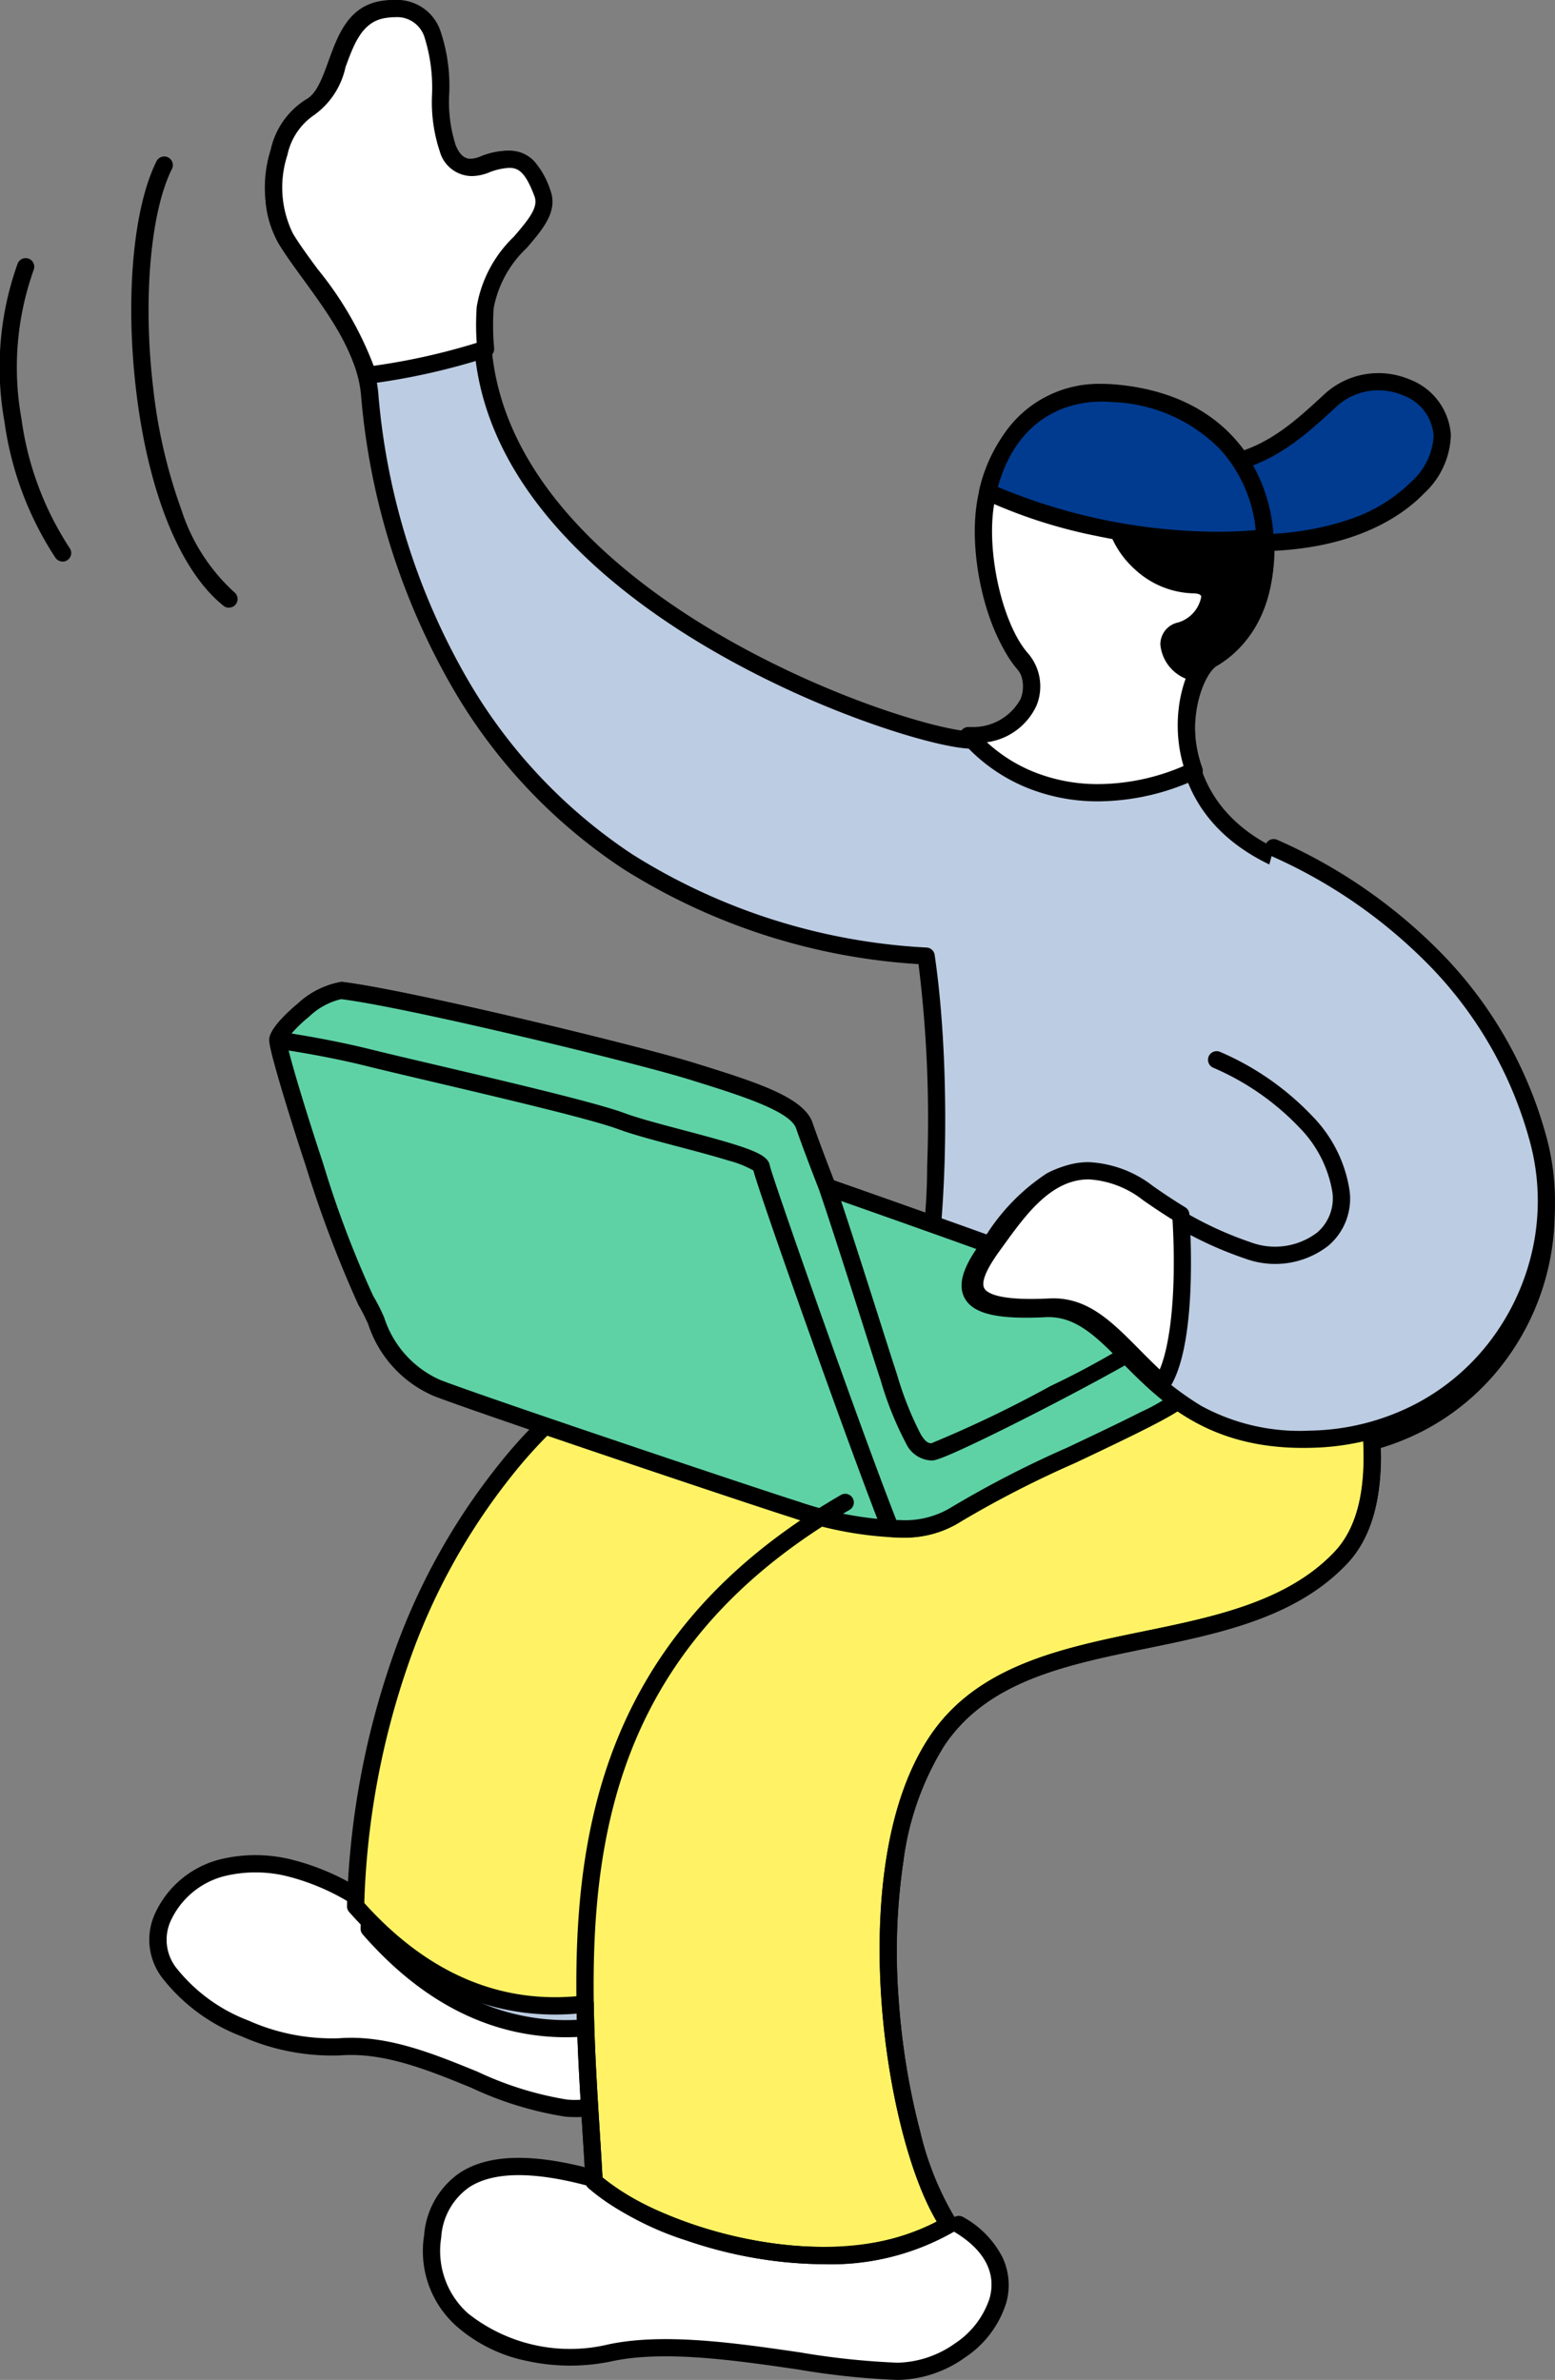 <svg xmlns="http://www.w3.org/2000/svg" width="87.971" height="134.627" viewBox="0 0 87.971 134.627">
  <rect x="0" y="0" width="87.971" height="134.627" fill="#808080" stroke="none"/>
  <g id="グループ_32835" data-name="グループ 32835" transform="translate(-806.471 -46.828)">
    <g id="グループ_32834" data-name="グループ 32834" transform="translate(806.957 47.316)">
      <g id="グループ_32833" data-name="グループ 32833" transform="translate(8.441)">
        <path id="パス_62722" data-name="パス 62722" d="M848.95,112.594c5.193,3.118.692,8.309-3.464,8.307s-11.423-2.083-16.27-1.045-10.729-1.391-10.034-6.582,6.232-4.151,9.7-3.112" transform="translate(-803.634 12.752)" fill="#fff"/>
        <path id="パス_62722_-_アウトライン" data-name="パス 62722 - アウトライン" d="M845.488,121.388h0a43.641,43.641,0,0,1-5.682-.6c-3.524-.512-7.518-1.093-10.485-.457a11.386,11.386,0,0,1-4.771-.012,8.62,8.62,0,0,1-4.039-1.991,5.679,5.679,0,0,1-1.81-5.12,4.718,4.718,0,0,1,2.03-3.546c1.746-1.127,4.457-1.117,8.289.032a.487.487,0,0,1-.28.934c-3.493-1.047-6.009-1.1-7.48-.147a3.744,3.744,0,0,0-1.593,2.857,4.74,4.74,0,0,0,1.505,4.275,9.288,9.288,0,0,0,7.944,1.766c3.138-.672,7.224-.078,10.829.446a43.086,43.086,0,0,0,5.542.588h0a5.832,5.832,0,0,0,3.259-1.1,4.878,4.878,0,0,0,1.943-2.535c.4-1.442-.288-2.744-1.991-3.766a.487.487,0,0,1,.5-.836,5.417,5.417,0,0,1,2.235,2.3,3.694,3.694,0,0,1,.194,2.566,5.779,5.779,0,0,1-2.32,3.071A6.733,6.733,0,0,1,845.488,121.388Z" transform="translate(-803.634 12.752)"/>
        <path id="パス_62723" data-name="パス 62723" d="M838.112,108.3c3.112,2.772,0,6.576-3.808,6.232s-8.309-3.812-12.808-3.468-11.765-3.466-10.036-7.274,6.926-4.148,11.769-.684" transform="translate(-811.199 4.232)" fill="#fff"/>
        <path id="パス_62723_-_アウトライン" data-name="パス 62723 - アウトライン" d="M834.774,115.038q-.256,0-.515-.023a19.616,19.616,0,0,1-5.341-1.644c-2.42-.989-4.922-2.012-7.386-1.823a12.6,12.6,0,0,1-5.582-1.073,10.327,10.327,0,0,1-4.456-3.257,3.541,3.541,0,0,1-.479-3.632,5.536,5.536,0,0,1,3.729-3.13,8.429,8.429,0,0,1,4.2.062,13.6,13.6,0,0,1,4.567,2.189.487.487,0,0,1-.567.793,12.813,12.813,0,0,0-4.237-2.036A7.458,7.458,0,0,0,815,101.4a4.589,4.589,0,0,0-3.094,2.592,2.584,2.584,0,0,0,.39,2.669,9.5,9.5,0,0,0,4.036,2.918,11.6,11.6,0,0,0,5.129,1c2.694-.206,5.3.861,7.829,1.893a18.979,18.979,0,0,0,5.06,1.576,4.72,4.72,0,0,0,2.7-.552,3.665,3.665,0,0,0,1.634-1.7,2.63,2.63,0,0,0-.9-3.133.487.487,0,0,1,.648-.728,3.583,3.583,0,0,1,1.143,4.249A5.218,5.218,0,0,1,834.774,115.038Z" transform="translate(-811.199 4.232)"/>
        <path id="パス_62724" data-name="パス 62724" d="M815.153,60.293c1.367,2.31,4.563,5.541,4.785,9s3.068,29.537,31.468,31.628c1.023,6.92.674,17.651-.7,21.111-15.39-3.12-30.111,11.755-30.807,33.908,5.133,5.886,10.6,6.234,14.711,5.2l12.322-18.683,17.427-17.036a11.627,11.627,0,0,0,8.923,3.434,13.447,13.447,0,0,0,12.782-16.839c-2.051-7.847-7.751-13.387-14.819-16.622s-5.241-10.386-3.646-11.305,3.2-3,2.968-6.691-2.641-7.569-8.435-8.08c-5.245-.464-7.072,4.149-7.3,6.918s.68,6.461,2.049,8.078.45,4.153-2.742,4.381-29.062-8.287-27.816-24.471c.23-3,3.884-4.612,3.2-6.461s-1.369-2.308-3.194-1.616-2.505-.923-2.5-3.924-.458-5.307-3.194-4.847-2.283,4.614-4.107,5.537S813.788,57.983,815.153,60.293Z" transform="translate(-807.935 -47.316)" fill="#bccce2"/>
        <path id="パス_62724_-_アウトライン" data-name="パス 62724 - アウトライン" d="M821.287,46.828h0a2.556,2.556,0,0,1,2.529,1.726,9.757,9.757,0,0,1,.5,3.667,8.136,8.136,0,0,0,.365,2.813c.274.693.617.782.885.782a1.706,1.706,0,0,0,.592-.127,4.3,4.3,0,0,1,1.506-.337c1.306,0,1.886,1.076,2.318,2.239.44,1.186-.416,2.195-1.323,3.263a6.3,6.3,0,0,0-1.846,3.4c-.33,4.285,1.286,8.383,4.8,12.182,3.882,4.193,9.193,7.093,12.964,8.787,4.528,2.034,8.3,2.982,9.424,2.982.038,0,.073,0,.1,0a3.017,3.017,0,0,0,2.756-1.565,1.925,1.925,0,0,0-.352-2.016c-1.438-1.7-2.408-5.482-2.163-8.433a9.6,9.6,0,0,1,1.7-4.713,6.4,6.4,0,0,1,5.362-2.685c.248,0,.5.012.763.034,6.191.546,8.646,4.768,8.879,8.536.287,4.608-2.15,6.531-3.211,7.144-.489.282-1.312,1.842-1.213,3.947.077,1.637.805,4.658,4.818,6.493a29.437,29.437,0,0,1,9.446,6.694,23.809,23.809,0,0,1,5.642,10.248,14.141,14.141,0,0,1-2.407,11.975,13.557,13.557,0,0,1-4.552,3.88,14.122,14.122,0,0,1-6.283,1.594c-.135,0-.271,0-.4,0a11.9,11.9,0,0,1-8.521-3.255l-17.06,16.677-12.293,18.64a.487.487,0,0,1-.287.2,15.025,15.025,0,0,1-3.675.471c-4.279,0-8.155-1.958-11.523-5.819a.488.488,0,0,1-.12-.336,46.908,46.908,0,0,1,2.527-14.022,36.841,36.841,0,0,1,6-11,27.532,27.532,0,0,1,8.541-7.193,21.521,21.521,0,0,1,10.142-2.581,21.063,21.063,0,0,1,3.768.343,36.57,36.57,0,0,0,1.076-8.716,70.71,70.71,0,0,0-.49-11.381,35.377,35.377,0,0,1-16.706-5.385,30.7,30.7,0,0,1-9.584-10.121,39.685,39.685,0,0,1-5.237-16.545c-.153-2.387-1.816-4.673-3.283-6.691-.543-.747-1.055-1.452-1.436-2.094a6.959,6.959,0,0,1-.4-5.237,4.489,4.489,0,0,1,1.974-2.828c.615-.311.943-1.219,1.291-2.179.525-1.45,1.12-3.094,2.954-3.4A4.469,4.469,0,0,1,821.287,46.828Zm4.277,9.963a1.884,1.884,0,0,1-1.792-1.4,8.9,8.9,0,0,1-.433-3.172,9.625,9.625,0,0,0-.423-3.294,1.6,1.6,0,0,0-1.628-1.124,3.494,3.494,0,0,0-.574.052c-1.272.215-1.723,1.458-2.2,2.774a4.493,4.493,0,0,1-1.768,2.717,3.613,3.613,0,0,0-1.479,2.232,5.97,5.97,0,0,0,.305,4.467c.357.6.856,1.29,1.385,2.017,1.468,2.019,3.3,4.533,3.467,7.2a38.641,38.641,0,0,0,5.1,16.11,29.728,29.728,0,0,0,9.28,9.8,34.6,34.6,0,0,0,16.634,5.259.488.488,0,0,1,.446.415c1.041,7.046.675,17.826-.725,21.361a.487.487,0,0,1-.55.3,20.124,20.124,0,0,0-3.989-.4,20.557,20.557,0,0,0-9.686,2.468,26.564,26.564,0,0,0-8.237,6.942,35.872,35.872,0,0,0-5.837,10.707,45.866,45.866,0,0,0-2.466,13.539c3.144,3.544,6.73,5.341,10.662,5.341a13.981,13.981,0,0,0,3.254-.4l12.217-18.524a.487.487,0,0,1,.066-.08l17.427-17.036a.487.487,0,0,1,.674-.007,11.116,11.116,0,0,0,8.2,3.307c.125,0,.253,0,.38,0a13.156,13.156,0,0,0,5.853-1.482,12.591,12.591,0,0,0,4.226-3.6,13.159,13.159,0,0,0,2.242-11.143,22.844,22.844,0,0,0-5.414-9.832,28.468,28.468,0,0,0-9.136-6.469c-4.483-2.05-5.3-5.475-5.387-7.334a7.956,7.956,0,0,1,.437-3.026,3.4,3.4,0,0,1,1.262-1.812c.9-.522,2.978-2.174,2.725-6.239a8.081,8.081,0,0,0-2-4.936,8.813,8.813,0,0,0-5.987-2.689c-.229-.02-.457-.031-.677-.031-4.388,0-5.9,4.088-6.095,6.5-.223,2.683.663,6.22,1.936,7.723a2.883,2.883,0,0,1,.506,3.024,3.94,3.94,0,0,1-3.585,2.159c-.053,0-.112.006-.173.006-1.473,0-5.549-1.147-9.823-3.068-3.854-1.732-9.286-4.7-13.28-9.014-3.709-4.006-5.412-8.353-5.06-12.919a7.148,7.148,0,0,1,2.074-3.961c.864-1.018,1.383-1.674,1.153-2.293-.5-1.348-.88-1.6-1.4-1.6a3.451,3.451,0,0,0-1.16.274A2.663,2.663,0,0,1,825.564,56.791Z" transform="translate(-807.935 -47.316)"/>
        <g id="グループ_32831" data-name="グループ 32831" transform="translate(11.189 73.013)">
          <path id="パス_62725" data-name="パス 62725" d="M848.412,85.073c2.577.553,8.283,2.664,14.206,3.749a11.748,11.748,0,0,0,8.633,3.07,14.529,14.529,0,0,0,3.383-.478c.338,3.293-.01,6.126-1.656,7.863-5.885,6.224-18,3.106-22.846,10.372s-2.433,22.84.679,27.342c-6.232,3.8-16.612.686-20.072-2.431-.171-3.217-.456-6.61-.5-10.044-3.866.466-8.552-.5-12.993-5.535C817.949,96.829,832.842,81.954,848.412,85.073Z" transform="translate(-817.245 -84.66)" fill="#fff365"/>
          <path id="パス_62725_-_アウトライン" data-name="パス 62725 - アウトライン" d="M844.278,84.173a21.576,21.576,0,0,1,4.229.422h.007c.949.2,2.322.617,3.912,1.1a95.291,95.291,0,0,0,10.28,2.65.488.488,0,0,1,.234.113,11.206,11.206,0,0,0,7.918,2.954c.126,0,.255,0,.383,0a14.058,14.058,0,0,0,3.268-.461.487.487,0,0,1,.611.421c.4,3.863-.188,6.561-1.787,8.248-2.884,3.05-7.18,3.932-11.335,4.786-4.634.952-9.011,1.852-11.459,5.521a16.348,16.348,0,0,0-2.3,6.511,35.112,35.112,0,0,0-.264,7.891,40.516,40.516,0,0,0,1.209,7.394,17.137,17.137,0,0,0,2.031,5,.487.487,0,0,1-.147.693,13.935,13.935,0,0,1-7.355,1.825,24.429,24.429,0,0,1-7.726-1.334,16.814,16.814,0,0,1-5.572-2.976.487.487,0,0,1-.16-.336c-.051-.956-.11-1.907-.174-2.913-.135-2.154-.274-4.375-.319-6.618-.414.035-.827.053-1.233.053-4.329,0-8.248-1.953-11.647-5.8a.488.488,0,0,1-.122-.338,46.427,46.427,0,0,1,2.557-14.023,36.721,36.721,0,0,1,6.068-11,27.776,27.776,0,0,1,8.639-7.192A21.962,21.962,0,0,1,844.278,84.173Zm4.034,1.378a20.6,20.6,0,0,0-4.034-.4,21,21,0,0,0-9.8,2.469,26.808,26.808,0,0,0-8.335,6.944,35.75,35.75,0,0,0-5.905,10.707,45.381,45.381,0,0,0-2.5,13.535c3.176,3.537,6.8,5.33,10.788,5.33a13.879,13.879,0,0,0,1.653-.1.488.488,0,0,1,.546.478c.032,2.4.182,4.79.326,7.1.056.9.114,1.82.163,2.717,2.3,1.954,7.512,3.929,12.5,3.929a13.344,13.344,0,0,0,6.415-1.433c-1.528-2.554-2.765-7.436-3.125-12.432-.266-3.683-.265-10.531,2.728-15.013,2.671-4,7.451-4.985,12.074-5.935,4.007-.823,8.15-1.675,10.823-4.5,1.318-1.391,1.835-3.658,1.576-6.92a15.205,15.205,0,0,1-2.936.357c-.136,0-.273,0-.406,0a12.1,12.1,0,0,1-8.459-3.107,97.007,97.007,0,0,1-10.254-2.652C850.577,86.154,849.222,85.746,848.312,85.551Z" transform="translate(-817.245 -84.66)"/>
        </g>
        <path id="パス_62726" data-name="パス 62726" d="M834.56,77.766c.064,0,.137,0,.187,0,3.229-.229,4.154-2.766,2.774-4.381s-2.306-5.309-2.073-8.078,2.079-7.382,7.386-6.918c5.862.511,8.3,4.387,8.534,8.08s-1.385,5.768-3,6.691c-1.013.577-2.117,3.611-1.033,6.592C842.923,81.807,837.785,81.433,834.56,77.766Z" transform="translate(-788.703 -36.642)" fill="#fff"/>
        <path id="パス_62726_-_アウトライン" data-name="パス 62726 - アウトライン" d="M841.925,81.484a10.645,10.645,0,0,1-4.178-.822,9.787,9.787,0,0,1-3.553-2.574.487.487,0,0,1,.366-.809l.131,0h.019a3.056,3.056,0,0,0,2.8-1.578,1.907,1.907,0,0,0-.361-2c-1.455-1.7-2.437-5.484-2.188-8.436a9.533,9.533,0,0,1,1.725-4.714,6.492,6.492,0,0,1,5.419-2.683c.251,0,.51.012.771.034,6.26.546,8.742,4.767,8.978,8.535.291,4.61-2.174,6.533-3.247,7.145a3.5,3.5,0,0,0-1.068,2.077,7.112,7.112,0,0,0,.252,3.925.487.487,0,0,1-.252.608A13.409,13.409,0,0,1,841.925,81.484Zm-6.318-3.343a8.754,8.754,0,0,0,2.52,1.623,9.677,9.677,0,0,0,3.8.745,12.324,12.324,0,0,0,4.806-1.023c-.887-2.98.163-6.05,1.392-6.75,2.745-1.567,2.843-4.884,2.757-6.237a8.029,8.029,0,0,0-2.028-4.934,8.969,8.969,0,0,0-6.062-2.691c-.232-.02-.463-.031-.686-.031-4.444,0-5.97,4.088-6.172,6.5-.225,2.682.671,6.218,1.958,7.721a2.864,2.864,0,0,1,.519,3.01A3.624,3.624,0,0,1,835.608,78.141Z" transform="translate(-788.703 -36.642)"/>
        <path id="パス_62727" data-name="パス 62727" d="M819.792,68.065c-.768-2.991-3.414-5.74-4.632-7.772-1.381-2.31-.458-6.461,1.389-7.382s1.387-5.076,4.154-5.537,3.233,1.848,3.231,4.847.69,4.616,2.533,3.924S829,55.914,829.7,57.76s-3,3.46-3.235,6.461a14.658,14.658,0,0,0,.026,2.348A37.405,37.405,0,0,1,819.792,68.065Z" transform="translate(-807.935 -47.316)" fill="#fff"/>
        <path id="パス_62727_-_アウトライン" data-name="パス 62727 - アウトライン" d="M819.792,68.552a.488.488,0,0,1-.472-.366,17.543,17.543,0,0,0-3.135-5.56c-.545-.742-1.06-1.443-1.443-2.082a5.617,5.617,0,0,1-.72-2.541,7.966,7.966,0,0,1,.306-2.676,4.5,4.5,0,0,1,2-2.852c.624-.312.956-1.219,1.308-2.18.531-1.45,1.133-3.093,2.984-3.4a4.563,4.563,0,0,1,.743-.065,2.58,2.58,0,0,1,2.553,1.724,9.658,9.658,0,0,1,.5,3.669,8.041,8.041,0,0,0,.369,2.811c.278.695.628.784.9.784a1.753,1.753,0,0,0,.6-.128,4.381,4.381,0,0,1,1.52-.337,1.89,1.89,0,0,1,1.45.624,4.759,4.759,0,0,1,.888,1.613c.446,1.188-.421,2.2-1.339,3.267a6.28,6.28,0,0,0-1.867,3.4,14.012,14.012,0,0,0,.026,2.27.487.487,0,0,1-.331.5,37.887,37.887,0,0,1-6.787,1.517A.491.491,0,0,1,819.792,68.552ZM821.366,47.8a3.588,3.588,0,0,0-.583.052c-1.291.215-1.747,1.459-2.229,2.776a4.491,4.491,0,0,1-1.787,2.717,3.627,3.627,0,0,0-1.5,2.254,5.9,5.9,0,0,0,.315,4.442c.359.6.861,1.282,1.392,2.006a19.662,19.662,0,0,1,3.174,5.475,36.973,36.973,0,0,0,5.83-1.3,14.3,14.3,0,0,1,0-2.041,7.124,7.124,0,0,1,2.1-3.963c.874-1.017,1.4-1.672,1.166-2.289-.507-1.349-.893-1.605-1.426-1.605a3.535,3.535,0,0,0-1.178.275,2.711,2.711,0,0,1-.946.19,1.9,1.9,0,0,1-1.807-1.4,8.8,8.8,0,0,1-.439-3.174,9.517,9.517,0,0,0-.428-3.292A1.621,1.621,0,0,0,821.366,47.8Z" transform="translate(-807.935 -47.316)"/>
        <g id="グループ_32832" data-name="グループ 32832" transform="translate(6.795 55.545)">
          <path id="パス_62728" data-name="パス 62728" d="M819.584,93.108c-1.088-1.711-5.07-14.095-4.968-14.76s2.6-2.893,3.661-2.762c3.755.472,16.592,3.572,19.784,4.568S843.988,82,844.4,83.231s1.293,3.464,1.293,3.464,17.378,6.081,18.813,6.928,1.49,3.87,1.423,4.745-10.577,5.147-12.9,6.823-6.845.468-9.123-.241-17.489-5.818-20.265-6.878S820.45,94.479,819.584,93.108Z" transform="translate(-814.614 -75.581)" fill="#5ed2a5"/>
          <path id="パス_62728_-_アウトライン" data-name="パス 62728 - アウトライン" d="M849.753,106.526a20.716,20.716,0,0,1-6-1.11c-2.235-.7-17.521-5.829-20.294-6.889a6.681,6.681,0,0,1-3.727-4.043,9.912,9.912,0,0,0-.564-1.117,67.56,67.56,0,0,1-2.981-7.88c-.561-1.7-1.081-3.356-1.462-4.657-.648-2.208-.616-2.418-.595-2.557.108-.67,1.235-1.646,1.578-1.929a4.872,4.872,0,0,1,2.47-1.252,1.262,1.262,0,0,1,.154.009c3.853.484,16.79,3.625,19.869,4.587,3.444,1.072,6.165,1.918,6.654,3.387.336.986.978,2.65,1.2,3.232,2.081.729,17.3,6.074,18.688,6.894,1.951,1.151,1.664,5.162,1.661,5.2v.006c-.058.644-1.063,1.228-6.716,3.9a59.2,59.2,0,0,0-6.386,3.272A6,6,0,0,1,849.753,106.526ZM815.1,78.412c.056.506.881,3.351,2.072,6.95A58.269,58.269,0,0,0,820,92.846a10.566,10.566,0,0,1,.627,1.233,5.792,5.792,0,0,0,3.19,3.538c2.762,1.055,18.008,6.168,20.236,6.868a19.791,19.791,0,0,0,5.7,1.065,5.077,5.077,0,0,0,2.987-.755,58.761,58.761,0,0,1,6.539-3.363c1.471-.7,2.993-1.416,4.153-2.011a10.142,10.142,0,0,0,2.015-1.192c.065-1.127-.139-3.566-1.191-4.188-1.143-.675-13.9-5.2-18.726-6.888a.488.488,0,0,1-.293-.283c-.036-.092-.882-2.257-1.3-3.484-.332-1-3.224-1.9-6.021-2.768-3.057-.955-15.886-4.071-19.7-4.55l-.034,0a3.908,3.908,0,0,0-1.8.989A5.317,5.317,0,0,0,815.1,78.412Z" transform="translate(-814.614 -75.581)"/>
        </g>
        <path id="パス_62729" data-name="パス 62729" d="M853.024,105.191c2.324-1.675,12.822-5.945,12.9-6.823a8.13,8.13,0,0,0-.667-3.9c-.826,1.017-12.945,7.235-13.671,7.209s-1.2-.523-2.418-4.222c-.581-1.763-2.383-7.549-3.48-10.76,0,0-.873-2.232-1.293-3.464s-3.146-2.083-6.337-3.076-16.029-4.1-19.784-4.568c-1.062-.131-3.554,2.1-3.661,2.762l0,.038c1.178.173,3.136.5,5.145,1,3.156.786,12.135,2.786,14.282,3.585s7.815,1.9,7.923,2.606c.1.629,5.468,15.862,7.3,20.436A5.966,5.966,0,0,0,853.024,105.191Z" transform="translate(-807.818 -20.036)" fill="#5ed2a5"/>
        <path id="パス_62729_-_アウトライン" data-name="パス 62729 - アウトライン" d="M849.784,106.511h0c-.175,0-.357,0-.542-.012a.487.487,0,0,1-.431-.306c-1.674-4.187-6.88-18.862-7.3-20.433a5.565,5.565,0,0,0-1.4-.559c-.805-.252-1.825-.521-2.811-.782-1.337-.353-2.6-.687-3.421-.993-1.522-.567-6.724-1.791-10.522-2.685-1.518-.357-2.829-.666-3.707-.884-1.939-.482-3.843-.8-5.1-.988a.487.487,0,0,1-.416-.457l0-.038a.486.486,0,0,1,.006-.1c.107-.666,1.235-1.642,1.578-1.925a4.872,4.872,0,0,1,2.47-1.252,1.262,1.262,0,0,1,.154.009c3.853.484,16.79,3.625,19.869,4.587,3.444,1.072,6.165,1.918,6.654,3.387.41,1.2,1.276,3.418,1.285,3.44l.007.02c.724,2.12,1.772,5.415,2.538,7.821.4,1.258.746,2.345.944,2.944a18.666,18.666,0,0,0,1.346,3.386c.278.455.442.492.594.5a67.207,67.207,0,0,0,6.756-3.245,46.269,46.269,0,0,0,6.552-3.783.489.489,0,0,1,.8.072,8.583,8.583,0,0,1,.726,4.177c-.059.647-1.063,1.231-6.716,3.9a59.2,59.2,0,0,0-6.386,3.272A5.842,5.842,0,0,1,849.784,106.511Zm-.185-.977.185,0a5,5,0,0,0,2.953-.738,58.722,58.722,0,0,1,6.541-3.364c1.471-.7,2.993-1.416,4.153-2.011a10.116,10.116,0,0,0,2.015-1.192,8.621,8.621,0,0,0-.376-2.984c-1.413.991-4.838,2.806-6.439,3.64-1.633.85-3.226,1.649-4.484,2.248-2.166,1.031-2.409,1.031-2.555,1.031h-.022a1.667,1.667,0,0,1-1.423-.967,19.016,19.016,0,0,1-1.44-3.589c-.2-.6-.546-1.693-.947-2.954-.763-2.4-1.808-5.681-2.528-7.792-.072-.184-.888-2.276-1.3-3.474-.332-1-3.224-1.9-6.021-2.768-3.057-.955-15.886-4.071-19.7-4.55l-.034,0a3.908,3.908,0,0,0-1.8.989,7.7,7.7,0,0,0-.993.953c1.232.2,2.849.491,4.492.9.873.217,2.181.525,3.7.881,4.036.95,9.06,2.132,10.639,2.72.776.289,2.074.632,3.33.964,3.808,1.006,4.793,1.351,4.9,2.016C842.6,86.215,847.611,100.492,849.6,105.534Z" transform="translate(-807.818 -20.036)"/>
        <path id="パス_62730" data-name="パス 62730" d="M837.235,138.758a22.608,22.608,0,0,1-4.043-.381c-3.712-.677-7.338-2.219-9.236-3.929a.487.487,0,0,1-.16-.336c-.051-.948-.11-1.891-.173-2.889-.393-6.261-.8-12.736.909-19.009,1.962-7.205,6.448-12.754,13.712-16.963a.487.487,0,1,1,.489.844c-15.765,9.135-14.9,22.912-14.137,35.068.056.888.113,1.8.162,2.692a14.092,14.092,0,0,0,3.437,2.014,24.236,24.236,0,0,0,5.171,1.549c4.034.735,7.667.355,10.3-1.068-1.528-2.554-2.765-7.435-3.125-12.432-.266-3.683-.265-10.531,2.728-15.013,2.671-4,7.451-4.985,12.074-5.935,4.007-.823,8.15-1.675,10.823-4.5,2.069-2.186,2.21-6.505.43-13.2a.487.487,0,0,1,.942-.25A31.855,31.855,0,0,1,868.8,93.08c-.006,2.673-.655,4.712-1.929,6.058-2.884,3.05-7.18,3.933-11.335,4.787-4.634.952-9.011,1.852-11.459,5.521a16.348,16.348,0,0,0-2.3,6.511,35.1,35.1,0,0,0-.264,7.891,40.516,40.516,0,0,0,1.209,7.394,17.137,17.137,0,0,0,2.031,5,.487.487,0,0,1-.147.693A14.126,14.126,0,0,1,837.235,138.758Z" transform="translate(-799.599 -11.172)"/>
        <path id="パス_62731" data-name="パス 62731" d="M851.9,71.478c7.151,3.235,12.917,8.775,14.992,16.622a13.477,13.477,0,0,1-12.931,16.839c-9.459.227-10.378-7.619-15-7.39s-5.076-.927-3.227-3.464,4.206-6.194,8.769-3c4.612,3.231,7.841,4.387,10.151,2.543,2.451-1.962.694-7.151-5.993-10.155" transform="translate(-788.761 -24.014)" fill="#bccce2"/>
        <path id="パス_62731_-_アウトライン" data-name="パス 62731 - アウトライン" d="M853.555,105.431c-5.469,0-8.106-2.664-10.236-4.814-1.474-1.489-2.639-2.665-4.335-2.581-2.726.135-4.1-.19-4.581-1.087-.513-.95.231-2.183.936-3.151l.22-.3a11.577,11.577,0,0,1,3.473-3.582,4.395,4.395,0,0,1,2.59-.538,6.816,6.816,0,0,1,3.16,1.314,20.146,20.146,0,0,0,5.789,3.1,3.946,3.946,0,0,0,3.778-.543,2.541,2.541,0,0,0,.841-2.409,6.8,6.8,0,0,0-1.828-3.514,14.767,14.767,0,0,0-4.9-3.406.487.487,0,0,1,.4-.889,15.742,15.742,0,0,1,5.225,3.642,7.661,7.661,0,0,1,2.071,4.045,3.48,3.48,0,0,1-1.2,3.294,4.9,4.9,0,0,1-4.647.721,21.013,21.013,0,0,1-6.089-3.245c-2.644-1.853-4.209-1-4.724-.719a10.882,10.882,0,0,0-3.149,3.3l-.221.306c-.953,1.308-1,1.872-.867,2.114.149.276.825.718,3.675.576.077,0,.153-.006.228-.006,2,0,3.324,1.336,4.848,2.874a17.387,17.387,0,0,0,3.764,3.111,11.62,11.62,0,0,0,6.169,1.409,13.434,13.434,0,0,0,5.968-1.505,12.7,12.7,0,0,0,4.29-3.654,13.227,13.227,0,0,0,2.366-5.255,12.814,12.814,0,0,0-.152-5.813,22.769,22.769,0,0,0-5.477-9.832,28.8,28.8,0,0,0-9.245-6.471.487.487,0,1,1,.4-.888,29.773,29.773,0,0,1,9.554,6.692,23.733,23.733,0,0,1,5.708,10.249,13.794,13.794,0,0,1,.164,6.258,14.207,14.207,0,0,1-2.542,5.644,13.672,13.672,0,0,1-4.617,3.932,14.4,14.4,0,0,1-6.4,1.616C853.829,105.429,853.691,105.431,853.555,105.431Z" transform="translate(-788.761 -24.014)"/>
        <path id="パス_62732" data-name="パス 62732" d="M844.5,81.955c.653.462,1.275.866,1.876,1.238.247,3.838.012,7.921-1.054,9.541-2.372-2.085-3.8-4.445-6.363-4.318-4.616.229-5.076-.927-3.227-3.464S839.939,78.758,844.5,81.955Z" transform="translate(-788.502 -14.967)" fill="#fff"/>
        <path id="パス_62732_-_アウトライン" data-name="パス 62732 - アウトライン" d="M841.167,80.219a6.405,6.405,0,0,1,3.614,1.337c.58.41,1.168.8,1.853,1.222a.487.487,0,0,1,.23.383c.112,1.735.359,7.572-1.134,9.84a.487.487,0,0,1-.729.1c-.612-.538-1.152-1.083-1.674-1.611-1.433-1.447-2.565-2.59-4.17-2.59-.057,0-.115,0-.173,0-.388.019-.753.029-1.084.029-2.027,0-3.11-.353-3.513-1.146-.482-.947.256-2.165.952-3.121l.219-.3C836.892,82.516,838.553,80.219,841.167,80.219Zm4.739,3.255c-.607-.381-1.161-.749-1.687-1.12a5.47,5.47,0,0,0-3.053-1.16c-2.116,0-3.552,1.987-4.819,3.739l-.221.306c-.945,1.3-1,1.861-.871,2.105.116.229.615.613,2.644.613.316,0,.664-.009,1.036-.028.074,0,.148-.006.222-.006,2.011,0,3.332,1.334,4.862,2.879.374.377.757.764,1.165,1.146C845.846,90.376,846.125,87.19,845.907,83.474Z" transform="translate(-788.502 -14.967)"/>
      </g>
      <path id="パス_62733" data-name="パス 62733" d="M815.721,76.8a.485.485,0,0,1-.3-.107c-2.457-1.966-4.26-6.415-4.946-12.206-.618-5.219-.164-10.3,1.157-12.941a.487.487,0,1,1,.872.436c-1.223,2.446-1.649,7.426-1.061,12.391a29.764,29.764,0,0,0,1.6,6.9,10.731,10.731,0,0,0,2.991,4.656.487.487,0,0,1-.3.868Z" transform="translate(-803.263 -42.913)"/>
      <path id="パス_62734" data-name="パス 62734" d="M810.014,71.33a.487.487,0,0,1-.4-.2,18.667,18.667,0,0,1-2.892-7.715,17.381,17.381,0,0,1,.747-8.939.487.487,0,0,1,.905.362,16.4,16.4,0,0,0-.689,8.427,17.674,17.674,0,0,0,2.722,7.3.487.487,0,0,1-.4.771Z" transform="translate(-806.956 -40.055)"/>
    </g>
    <path id="パス_62735" data-name="パス 62735" d="M843.208,66.092c1.912,0,.694,2.262-.7,2.61-1.092.275-.768,1.924.927,2.374a2.538,2.538,0,0,1,.849-1.092c1.618-.923,3.235-3,3-6.691a9.623,9.623,0,0,0-.183-1.317l-8.424-.41A4.844,4.844,0,0,0,843.208,66.092Z" transform="translate(30.728 13.811)"/>
    <path id="パス_62735_-_アウトライン" data-name="パス 62735 - アウトライン" d="M838.681,61.078h.024l8.424.41a.487.487,0,0,1,.454.389,10.039,10.039,0,0,1,.192,1.384c.291,4.611-2.174,6.533-3.247,7.146a1.981,1.981,0,0,0-.652.881.488.488,0,0,1-.564.259,2.32,2.32,0,0,1-1.924-2.064,1.264,1.264,0,0,1,1-1.253,1.873,1.873,0,0,0,1.314-1.461c-.019-.156-.281-.189-.5-.189a5.048,5.048,0,0,1-3.242-1.344,5.32,5.32,0,0,1-1.771-3.64.487.487,0,0,1,.486-.518Zm8.016,1.366-7.461-.363a4.365,4.365,0,0,0,1.381,2.43,4.053,4.053,0,0,0,2.59,1.094c1.24,0,1.434.8,1.464,1.045a2.764,2.764,0,0,1-2.045,2.526.3.3,0,0,0-.265.314,1.256,1.256,0,0,0,.842.989,2.55,2.55,0,0,1,.839-.917c2.746-1.567,2.844-4.885,2.759-6.238A8.462,8.462,0,0,0,846.7,62.443Z" transform="translate(30.728 13.811)"/>
    <path id="パス_62736" data-name="パス 62736" d="M844.382,67.129c7.961.177,11.2-3.914,11.079-6.051-.169-2.943-4.151-3.983-6.228-2.081s-4.332,4.152-8.486,3.8" transform="translate(32.602 10.391)" fill="#003b90"/>
    <path id="パス_62736_-_アウトライン" data-name="パス 62736 - アウトライン" d="M844.888,67.622q-.255,0-.516-.006a.487.487,0,1,1,.022-.975,16.305,16.305,0,0,0,5.907-.852,9.014,9.014,0,0,0,3.419-2.11,3.769,3.769,0,0,0,1.255-2.574,2.633,2.633,0,0,0-1.755-2.313,3.529,3.529,0,0,0-3.656.564l-.266.244c-2.062,1.893-4.4,4.038-8.591,3.685a.487.487,0,1,1,.082-.971c3.766.317,5.842-1.589,7.849-3.432l.267-.245a4.52,4.52,0,0,1,4.682-.747,3.619,3.619,0,0,1,2.362,3.16,4.674,4.674,0,0,1-1.527,3.307C853.228,65.593,850.425,67.622,844.888,67.622Z" transform="translate(32.602 10.391)"/>
    <path id="パス_62737" data-name="パス 62737" d="M842.275,58.388c5.862.511,8.3,4.387,8.534,8.08,0,.028,0,.05,0,.076a32.027,32.027,0,0,1-15.685-2.6C835.771,61.253,837.772,58,842.275,58.388Z" transform="translate(27.224 10.702)" fill="#003b90"/>
    <path id="パス_62737_-_アウトライン" data-name="パス 62737 - アウトライン" d="M841.548,57.868c.25,0,.509.011.769.034,6.26.546,8.742,4.767,8.978,8.535a.661.661,0,0,1,0,.081.488.488,0,0,1-.428.509,22.767,22.767,0,0,1-2.725.153,34.317,34.317,0,0,1-6.821-.728,28.624,28.624,0,0,1-6.407-2.068.487.487,0,0,1-.264-.554,8.738,8.738,0,0,1,2.065-3.971A6.421,6.421,0,0,1,841.548,57.868Zm8.741,8.241a7.971,7.971,0,0,0-1.995-4.545,8.969,8.969,0,0,0-6.062-2.691c-.232-.02-.462-.03-.684-.03-1.373,0-4.631.48-5.85,4.831a32.56,32.56,0,0,0,12.444,2.532C848.9,66.206,849.618,66.174,850.289,66.11Z" transform="translate(27.224 10.702)"/>
  </g>
</svg>
